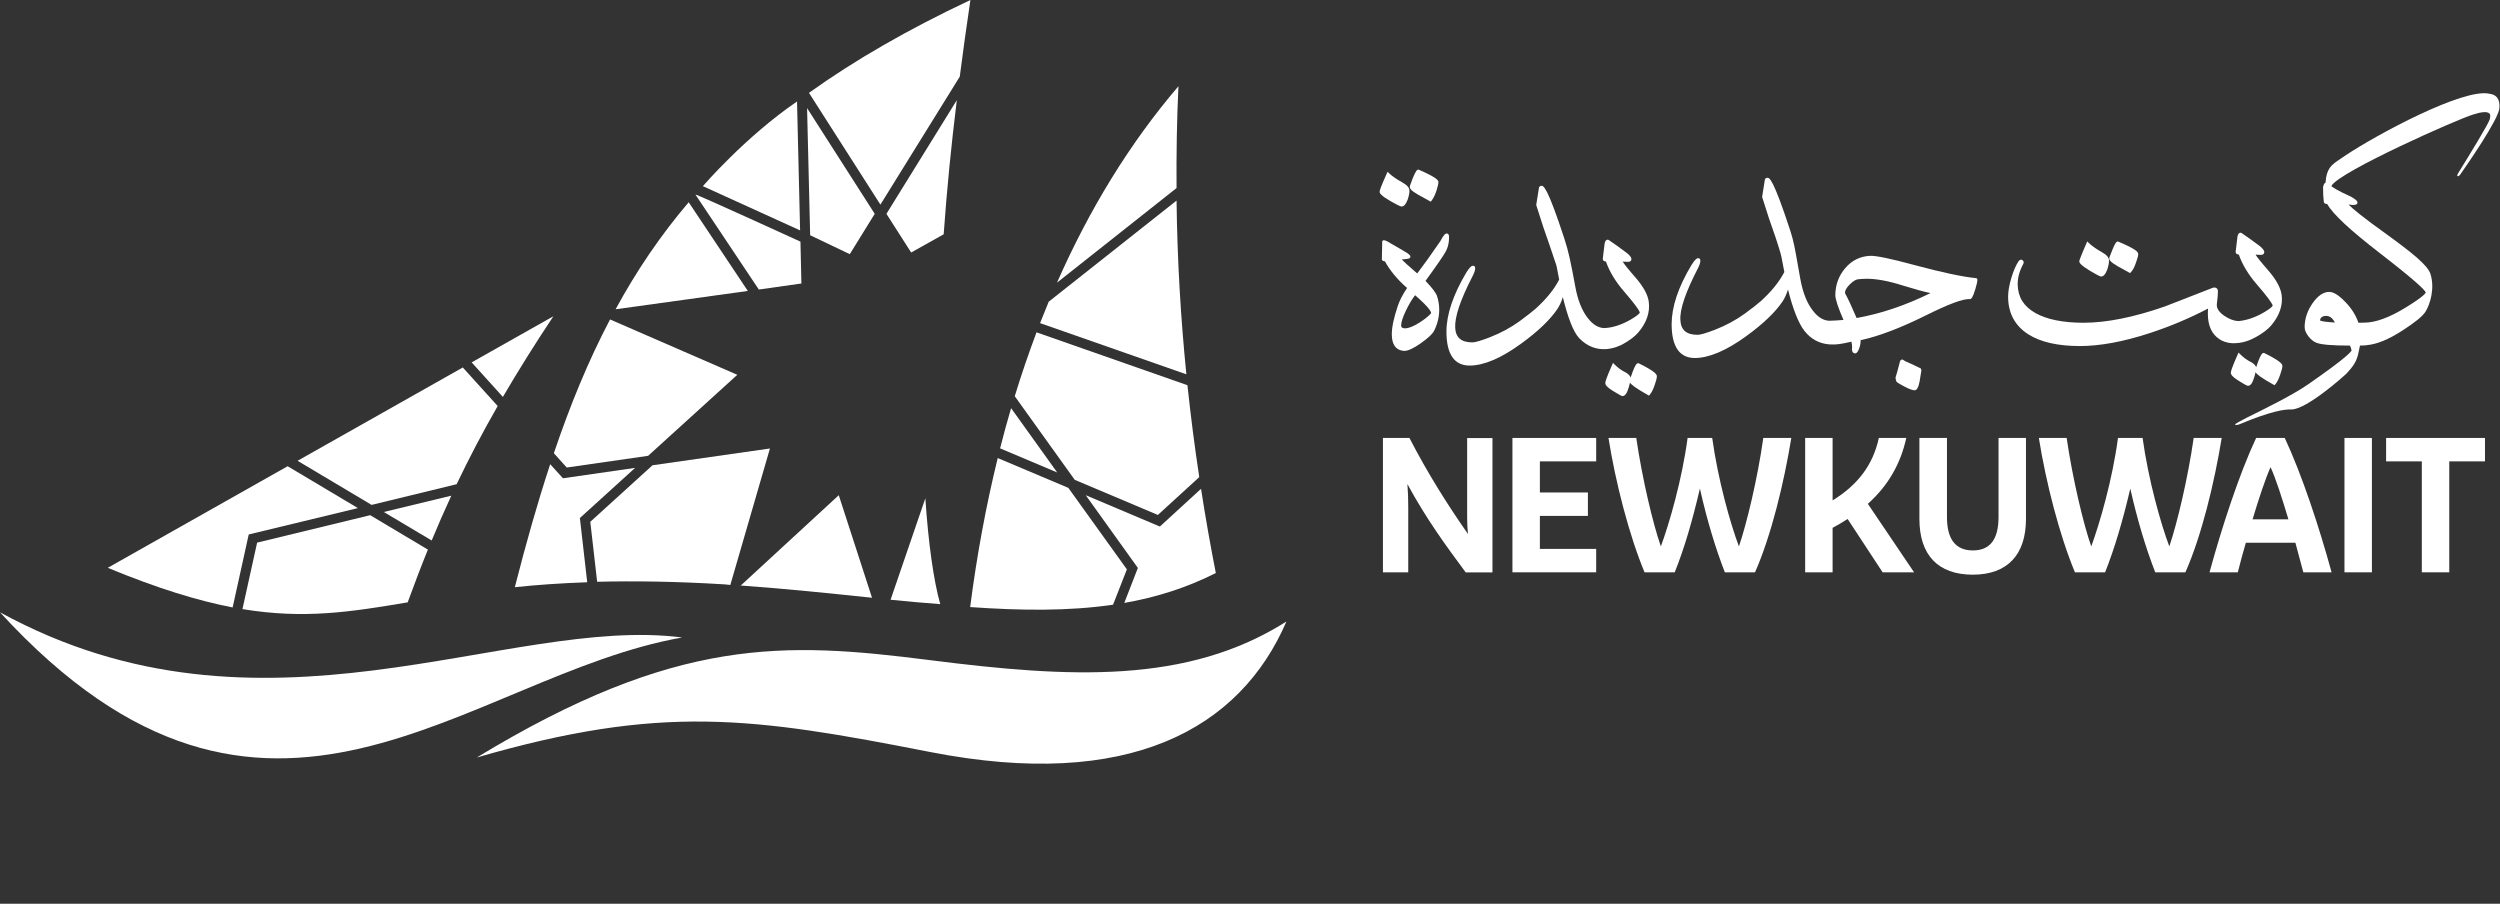 <?xml version="1.0" encoding="utf-8"?>
<!-- Generator: Adobe Illustrator 23.0.6, SVG Export Plug-In . SVG Version: 6.00 Build 0)  -->
<svg version="1.1" id="Layer_1" xmlns="http://www.w3.org/2000/svg" xmlns:xlink="http://www.w3.org/1999/xlink" x="0px" y="0px"
	 viewBox="0 0 211.38 76.41" style="enable-background:new 0 0 211.38 76.41;" xml:space="preserve">
<rect x="0" y="0" width="211.38" height="76.41" fill="#333333" stroke="none"/>
<style type="text/css">
	.st0{clip-path:url(#SVGID_2_);fill:#FFFFFF;}
</style>
<g>
	<defs>
		<rect id="SVGID_1_" width="211.38" height="76.41"/>
	</defs>
	<clipPath id="SVGID_2_">
		<use xlink:href="#SVGID_1_"  style="overflow:visible;"/>
	</clipPath>
	<path class="st0" d="M67.39,8.58c-4.4,3.01-7.96,7.16-7.96,7.16l8.22,3.74L67.39,8.58z"/>
	<path class="st0" d="M49.65,49.23l-0.62-5.43l4.67-4.24l-6.1,0.88l-1.08-1.19c-1.07,3.25-2.05,6.71-2.99,10.4
		C45.38,49.45,47.41,49.31,49.65,49.23"/>
	<polygon class="st0" points="73.96,18.08 68.24,9.14 68.5,19.89 71.85,21.49 	"/>
	<path class="st0" d="M67.76,23.97l-0.08-3.54c0,0-8.83-4.04-8.88-3.98l5.36,8.03L67.76,23.97z"/>
	<path class="st0" d="M58.23,17.1c-2.39,2.81-4.42,5.81-6.18,9.05l11.18-1.55L58.23,17.1z"/>
	<path class="st0" d="M81.15,6.48c0.28-2.17,0.58-4.33,0.9-6.48c-5.28,2.49-9.78,5.08-13.65,7.85l6.04,9.45L81.15,6.48z"/>
	<path class="st0" d="M61.75,49.46l3.35-11.54l-9.93,1.42l-5.26,4.78l0.58,5.07c3.13-0.08,6.69-0.03,10.79,0.22"/>
	<path class="st0" d="M77.04,21.35l2.75-1.54c0.27-3.82,0.65-7.6,1.11-11.34l-5.95,9.61L77.04,21.35z"/>
	<path class="st0" d="M78.24,42.13l-2.94,8.58c1.95,0.2,2.37,0.22,4.2,0.37C78.94,49.11,78.49,45.89,78.24,42.13"/>
	<path class="st0" d="M62.63,49.51c0.02,0,0.03,0,0.05,0c3.92,0.28,7.58,0.67,11.05,1.03l-2.81-8.67L62.63,49.51z"/>
	<path class="st0" d="M97.9,43.54l3.5-3.2c-0.39-2.56-0.72-5.15-1-7.77L87.64,28.1c-0.66,1.76-1.28,3.56-1.84,5.4l5.07,7.07
		L97.9,43.54z"/>
	<path class="st0" d="M94.11,51.13l1.17-2.99l-4.95-6.89l-5.97-2.52c-0.99,4.04-1.77,8.24-2.33,12.6
		C86.35,51.63,90.34,51.68,94.11,51.13"/>
	<path class="st0" d="M85.49,34.51c-0.33,1.12-0.64,2.25-0.93,3.4l4.83,2.04L85.49,34.51z"/>
	<path class="st0" d="M99.64,7.29c-4.12,4.82-7.53,10.4-10.27,16.61l10.11-8C99.46,13.08,99.5,10.21,99.64,7.29"/>
	<path class="st0" d="M98.07,44.52l-6.27-2.65l4.41,6.15l-1.15,2.96c2.68-0.47,5.25-1.27,7.74-2.53c-0.46-2.35-0.88-4.72-1.25-7.12
		L98.07,44.52z"/>
	<path class="st0" d="M87.94,27.32l12.37,4.33c-0.48-4.78-0.77-9.67-0.83-14.69l-10.81,8.55C88.42,26.11,88.18,26.71,87.94,27.32"/>
	<path class="st0" d="M36.5,45.7c0.53-1.28,1.08-2.54,1.66-3.79l-5.71,1.38L36.5,45.7z"/>
	<path class="st0" d="M21.74,45.88L20.5,51.5c5.2,0.86,9.11,0.25,13.97-0.57c0.56-1.53,1.12-3.01,1.71-4.46l-4.88-2.91L21.74,45.88z
		"/>
	<path class="st0" d="M21.03,45.19l9.23-2.23l-5.94-3.54L9.11,48.01c4.21,1.74,7.6,2.78,10.56,3.35L21.03,45.19z"/>
	<path class="st0" d="M38.61,40.94c1.04-2.18,2.18-4.36,3.47-6.61l-2.95-3.26l-13.97,7.89l6.26,3.73L38.61,40.94z"/>
	<path class="st0" d="M46.79,26.74l-6.91,3.9l2.64,2.92C43.79,31.39,45.19,29.14,46.79,26.74"/>
	<path class="st0" d="M51.65,27.04l-0.07-0.03c-0.01,0.01-0.01,0.03-0.02,0.04c-1.82,3.47-3.36,7.21-4.73,11.27l1.09,1.21l6.88-0.99
		l7.54-6.85L51.65,27.04z"/>
	<path class="st0" d="M62.59,49.56l0.05-0.04c-0.01,0-0.02,0-0.03,0L62.59,49.56z"/>
	<path class="st0" d="M108.77,52.55c-8.4,5.32-18.32,4.77-30.19,3.26c-12.23-1.55-21.38-2.02-38.27,8.24
		c15.62-4.53,23.3-3.41,38.32-0.47C95.46,66.88,104.85,61.63,108.77,52.55"/>
	<path class="st0" d="M0,51.77c22.19,12.17,42.83,0.22,57.68,2.13C39.42,57.12,22.58,76.41,0,51.77"/>
	<path class="st0" d="M118.51,17.46c0.2,0,0.36-0.19,0.51-0.58c0.1-0.29,0.15-0.55,0.15-0.75c0-0.25-0.19-0.48-0.59-0.7
		c-0.54-0.3-0.92-0.57-1.15-0.8l-0.11-0.11l-0.06,0.14c-0.54,1.2-0.61,1.46-0.61,1.55c0,0.13,0.11,0.33,0.91,0.79
		C118.37,17.46,118.46,17.46,118.51,17.46"/>
	<path class="st0" d="M119.92,16.47l1.05,0.58l0.06-0.07c0.15-0.19,0.3-0.47,0.43-0.87c0.11-0.34,0.16-0.57,0.16-0.72
		c0-0.16-0.2-0.4-1.65-1.04l-0.04-0.01c-0.1,0-0.2,0.05-0.48,0.73c-0.25,0.63-0.25,0.69-0.25,0.72
		C119.2,15.93,119.28,16.11,119.92,16.47"/>
	<path class="st0" d="M122.33,19.74c-0.11,0-0.25,0.08-0.54,0.64c-0.73,1.07-1.39,1.99-1.96,2.74c-0.79-0.68-1.15-1.01-1.31-1.18
		c0.22-0.03,0.37-0.04,0.46-0.05c0.23-0.02,0.27-0.11,0.27-0.19c0-0.09-0.05-0.2-0.64-0.53c-0.32-0.19-0.64-0.37-0.95-0.55
		c-0.58-0.37-0.67-0.32-0.72-0.29l-0.07,0.05v0.06c0,0.34-0.01,0.8-0.03,1.4c-0.02,0.08,0.01,0.13,0.04,0.17
		c0.04,0.05,0.11,0.08,0.22,0.09c0.42,0.77,1.05,1.53,1.87,2.25c-0.38,0.57-0.64,1.08-0.78,1.51c-0.34,1-0.51,1.81-0.51,2.4
		c0,0.85,0.32,1.32,0.95,1.4c0.03,0,0.06,0.01,0.09,0.01c0.33,0,0.79-0.21,1.4-0.64c0.62-0.44,0.99-0.78,1.13-1.05
		c0.29-0.57,0.44-1.18,0.44-1.8c0-0.38-0.06-0.76-0.18-1.13c-0.09-0.28-0.41-0.71-0.98-1.3c0.99-1.36,1.57-2.21,1.73-2.52
		c0.17-0.33,0.26-0.71,0.26-1.12C122.53,20.03,122.53,19.74,122.33,19.74 M121,26.46c0,0.02,0,0.03-0.01,0.04
		c-0.21,0.24-0.54,0.5-0.96,0.77c-0.51,0.32-0.92,0.49-1.22,0.49c-0.3,0-0.34-0.13-0.34-0.26c0-0.27,0.14-0.69,0.41-1.25
		c0.25-0.52,0.51-0.96,0.77-1.29C120.82,25.98,121,26.34,121,26.46"/>
	<path class="st0" d="M137.25,29.08L137.25,29.08c0.57-0.32,1-0.65,1.28-0.98c0.69-0.82,0.99-1.68,0.88-2.56
		c-0.07-0.6-0.45-1.29-1.11-2.06c-0.66-0.75-0.97-1.15-1.1-1.36c0.13,0.01,0.28,0.02,0.44,0.02c0.27,0,0.3-0.16,0.3-0.23
		c0-0.13-0.11-0.29-0.35-0.49c-0.58-0.44-1.09-0.81-1.5-1.08c-0.1-0.09-0.18-0.08-0.23-0.06c-0.12,0.04-0.17,0.21-0.19,0.34
		c-0.07,0.52-0.11,0.94-0.15,1.25c-0.01,0.06,0.01,0.11,0.05,0.16c0.05,0.05,0.12,0.08,0.22,0.09c0.29,0.84,0.81,1.7,1.54,2.54
		c0.76,0.88,1.21,1.47,1.32,1.75c0,0.01,0.02,0.17-0.93,0.7c-0.72,0.39-1.43,0.61-2.1,0.63c-0.48-0.02-0.94-0.3-1.34-0.81
		c-0.51-0.63-0.88-1.54-1.09-2.72c-0.38-2.05-0.56-2.93-0.91-4c-1.47-4.5-1.78-4.5-1.95-4.5c-0.05,0-0.13,0.02-0.2,0.12l-0.24,1.51
		l0.01,0.02c0.38,1.24,0.77,2.4,1.14,3.43c0.2,0.6,0.33,0.97,0.41,1.22c0.12,0.34,0.15,0.43,0.17,0.53l0.21,1.1
		c-0.42,0.83-1.1,1.66-2,2.47c-0.28,0.25-0.74,0.6-1.36,1.06c-0.73,0.53-1.58,0.99-2.53,1.36c-0.73,0.28-1.22,0.42-1.44,0.42
		c-0.94,0-1.42-0.4-1.46-1.24c-0.05-0.91,0.44-2.37,1.47-4.36c0.15-0.29,0.22-0.51,0.22-0.67c0-0.16-0.09-0.21-0.18-0.21
		c-0.11,0-0.26,0.07-0.58,0.59c-1.1,1.85-1.67,3.53-1.67,4.98c0,1.9,0.66,2.87,1.96,2.87c1.19,0,2.66-0.62,4.35-1.85
		c1.45-1.05,2.48-2.05,3.08-2.95c0.18-0.27,0.33-0.6,0.45-0.99c0.44,1.79,0.89,2.93,1.37,3.46C135,30.14,136.75,29.36,137.25,29.08"
		/>
	<path class="st0" d="M138.56,30.72l-0.05-0.01c-0.12,0-0.24,0.12-0.48,0.76c-0.08,0.21-0.13,0.35-0.16,0.46
		c-0.01-0.04-0.02-0.07-0.03-0.09c-0.09-0.16-0.26-0.29-0.5-0.41c-0.28-0.14-0.57-0.36-0.85-0.64l-0.11-0.11l-0.06,0.14
		c-0.53,1.2-0.59,1.47-0.59,1.57c0,0.12,0.08,0.32,0.71,0.7c0.58,0.36,0.69,0.4,0.75,0.4c0.21,0,0.38-0.24,0.53-0.76
		c0.04-0.15,0.08-0.28,0.1-0.38c0.08,0.14,0.38,0.41,1.53,1.06l0.07,0.04l0.06-0.06c0.16-0.18,0.3-0.46,0.43-0.85
		c0.12-0.34,0.18-0.57,0.18-0.72C140.1,31.65,139.92,31.39,138.56,30.72"/>
	<path class="st0" d="M167.17,23.58l-0.03-0.05l-0.05-0.01c-1.18-0.12-2.92-0.49-5.18-1.1c-2.06-0.56-3.3-0.81-3.79-0.79
		c-0.84,0.04-1.55,0.39-2.1,1.04c-0.55,0.64-0.83,1.41-0.84,2.27c0,0.34,0.22,1.03,0.69,2.11c-0.44,0.04-0.84,0.06-1.19,0.07
		c-0.49-0.01-0.96-0.29-1.37-0.82c-0.51-0.63-0.88-1.54-1.09-2.72c-0.09-0.49-0.16-0.91-0.23-1.29c-0.21-1.21-0.34-1.93-0.61-2.76
		c-1.47-4.5-1.78-4.5-1.95-4.5c-0.05,0-0.13,0.02-0.2,0.12l-0.24,1.51l0.01,0.02c0.38,1.24,0.77,2.4,1.14,3.43
		c0.43,1.3,0.48,1.57,0.51,1.74l0.22,1.15c-0.43,0.83-1.1,1.66-2,2.47c-0.28,0.25-0.74,0.61-1.36,1.06
		c-0.73,0.53-1.58,0.99-2.53,1.36c-0.73,0.28-1.22,0.42-1.44,0.42c-0.94,0-1.42-0.4-1.46-1.24c-0.06-0.91,0.44-2.37,1.47-4.36
		c0.15-0.29,0.22-0.51,0.22-0.67c0-0.16-0.1-0.21-0.18-0.21c-0.11,0-0.26,0.07-0.58,0.59c-1.11,1.85-1.67,3.53-1.67,4.98
		c0,1.9,0.66,2.87,1.96,2.87c1.19,0,2.66-0.62,4.35-1.85c1.45-1.05,2.48-2.05,3.08-2.95c0.18-0.27,0.32-0.6,0.45-0.99
		c0.4,1.61,0.88,2.83,1.36,3.46c1.22,1.6,2.97,1.19,3.81,0.99c0.07-0.02,0.13-0.03,0.19-0.04c0.04,0.18,0.06,0.33,0.06,0.47
		c-0.03,0.22,0,0.36,0.07,0.44c0.04,0.05,0.11,0.08,0.18,0.08c0.15,0,0.24-0.18,0.27-0.24c0.14-0.29,0.21-0.59,0.2-0.88
		c1.52-0.32,3.38-1.03,5.55-2.11c1.87-0.93,3.11-1.4,3.67-1.36c0.14,0.01,0.26-0.12,0.48-0.85
		C167.24,23.69,167.2,23.63,167.17,23.58 M163.23,24.78c-2.13,1.05-4.23,1.75-6.25,2.11c-0.41-0.96-0.74-1.67-0.97-2.08
		c-0.01-0.01-0.01-0.03-0.01-0.07c0-0.19,0.13-0.42,0.4-0.69c0.27-0.27,0.51-0.42,0.72-0.44c0.24-0.02,0.48-0.04,0.72-0.04
		c0.83,0,1.85,0.19,3.01,0.56C161.92,24.46,162.72,24.68,163.23,24.78"/>
	<path class="st0" d="M162.19,31.05c-0.49-0.24-0.85-0.41-1.08-0.5l-0.21-0.13l-0.04-0.02c-0.13-0.02-0.22,0.09-0.25,0.3
		c-0.13,0.52-0.24,0.92-0.33,1.19l-0.01,0.02l0,0.02c0.02,0.17,0.04,0.27,0.08,0.33c0.03,0.05,0.1,0.12,0.65,0.41
		c0.43,0.23,0.71,0.33,0.88,0.33c0.18,0,0.32-0.22,0.42-0.71c0.04-0.27,0.09-0.54,0.13-0.8c0.02-0.08,0.07-0.3-0.08-0.37
		C162.3,31.09,162.25,31.07,162.19,31.05"/>
	<path class="st0" d="M176.72,22.9L176.72,22.9c0.81,0.48,0.89,0.48,0.93,0.48c0.21,0,0.37-0.19,0.52-0.58
		c0.1-0.3,0.15-0.56,0.15-0.77c0-0.25-0.19-0.48-0.59-0.7c-0.53-0.3-0.91-0.58-1.14-0.81l-0.11-0.11l-0.06,0.14
		c-0.61,1.41-0.61,1.5-0.61,1.54C175.81,22.22,175.92,22.42,176.72,22.9"/>
	<path class="st0" d="M179.07,22.52L179.07,22.52c0.32,0.18,0.64,0.36,0.96,0.53l0.07,0.04l0.05-0.05c0.18-0.18,0.33-0.46,0.46-0.86
		c0.12-0.33,0.18-0.55,0.18-0.7c0-0.18-0.2-0.42-1.68-1.05l-0.04-0.01c-0.11,0-0.23,0.11-0.46,0.69c-0.27,0.65-0.27,0.71-0.27,0.74
		C178.34,21.98,178.43,22.15,179.07,22.52"/>
	<path class="st0" d="M191.45,29.85l-0.05-0.01c-0.12,0-0.24,0.12-0.48,0.76c-0.08,0.21-0.13,0.35-0.16,0.46
		c-0.01-0.04-0.02-0.07-0.03-0.09c-0.09-0.16-0.26-0.29-0.5-0.41c-0.28-0.14-0.57-0.36-0.85-0.64l-0.11-0.11l-0.06,0.14
		c-0.53,1.2-0.59,1.47-0.59,1.57c0,0.12,0.08,0.32,0.71,0.7c0.58,0.37,0.69,0.4,0.75,0.4c0.21,0,0.38-0.24,0.53-0.76
		c0.05-0.16,0.08-0.28,0.1-0.39c0.09,0.16,0.43,0.45,1.53,1.06l0.07,0.04l0.06-0.06c0.16-0.18,0.3-0.46,0.43-0.85
		c0.12-0.34,0.18-0.57,0.18-0.72C192.99,30.78,192.8,30.52,191.45,29.85"/>
	<path class="st0" d="M190.76,28.49c0.57-0.32,1-0.65,1.28-0.98c0.69-0.82,0.99-1.68,0.88-2.56c-0.08-0.6-0.45-1.29-1.11-2.06
		c-0.66-0.75-0.97-1.15-1.1-1.36c0.13,0.01,0.28,0.02,0.44,0.02c0.27,0,0.3-0.16,0.3-0.23c0-0.13-0.11-0.29-0.35-0.49
		c-0.58-0.44-1.09-0.8-1.5-1.08c-0.1-0.09-0.18-0.08-0.23-0.06c-0.12,0.04-0.17,0.21-0.19,0.34c-0.07,0.52-0.11,0.94-0.15,1.25
		c-0.01,0.06,0.01,0.11,0.05,0.16c0.05,0.05,0.12,0.08,0.22,0.09c0.29,0.84,0.81,1.7,1.54,2.54c0.76,0.88,1.21,1.47,1.32,1.75
		c0,0.01,0.02,0.17-0.93,0.7c-0.68,0.37-1.36,0.58-1.98,0.63c-0.37-0.02-0.77-0.17-1.17-0.44c-0.47-0.32-0.68-0.66-0.64-1
		c0.06-0.48,0.09-0.85,0.09-1.08c0-0.11-0.03-0.19-0.1-0.25c-0.07-0.06-0.16-0.08-0.3-0.06l-4.08,1.59
		c-2.61,0.91-4.92,1.38-6.88,1.38c-1.74,0-3.11-0.28-4.07-0.82c-0.99-0.56-1.48-1.35-1.5-2.41c-0.01-0.57,0.15-1.14,0.46-1.72
		c0.11-0.19,0-0.3-0.05-0.34c-0.07-0.05-0.13-0.05-0.16-0.04c-0.06,0.01-0.12,0.05-0.17,0.12c-0.23,0.34-0.44,0.83-0.62,1.43
		c-0.18,0.61-0.27,1.14-0.27,1.57c0,1.39,0.58,2.47,1.71,3.19c1.04,0.66,2.51,0.99,4.36,0.99c1.68,0,3.66-0.36,5.86-1.08
		c1.73-0.56,3.41-1.27,4.98-2.09c-0.02,0.15-0.02,0.3-0.02,0.45c0,0.99,0.33,1.72,0.98,2.14c0.2,0.14,0.56,0.31,1.08,0.34
		C189.62,29.05,190.29,28.75,190.76,28.49"/>
	<path class="st0" d="M210.5,7.93c-2.15-0.53-9.56,3.45-12.26,5.26c-0.15,0.11-0.29,0.2-0.42,0.29c-0.67,0.45-1.12,0.75-1.19,1.97
		c0,0,0,0-0.01,0c-0.09,0.03-0.15,0.14-0.2,0.37c0,0.51,0.02,0.93,0.06,1.21c0,0.08,0.04,0.21,0.29,0.22
		c0.48,0.86,1.95,2.22,4.46,4.16c3.04,2.35,3.78,3.1,3.87,3.31c0,0.04-0.08,0.3-1.74,1.31c-1.36,0.83-2.52,1.25-3.46,1.25l0,0
		c-0.15,0-0.31,0.01-0.49,0.01c-0.21-0.62-0.58-1.22-1.12-1.77c-0.55-0.57-0.99-0.84-1.35-0.84c-0.49,0-0.96,0.32-1.41,0.96
		c-0.43,0.62-0.66,1.29-0.67,2c0,0.27,0.12,0.55,0.34,0.82c0.19,0.24,0.4,0.41,0.63,0.51c0.39,0.17,1.34,0.25,2.87,0.25
		c0.05,0.12,0.1,0.26,0.13,0.41c-0.03,0.09-0.37,0.58-3.68,2.87c-1.43,0.99-3.89,2.17-5.21,2.83c-0.61,0.31-0.82,0.45-0.89,0.49
		c-0.17,0.11,0.02,0.17,0.31,0.05c2.57-1.08,3.78-1.27,4.34-1.25c0.01,0,0.03,0,0.04,0c1.32,0,4.51-2.89,4.65-3.02
		c0.58-0.64,0.89-1.02,1.05-1.9c0.04-0.21,0.08-0.38,0.1-0.48c0.17,0,0.59-0.03,0.59-0.03v-0.01c0.84-0.07,1.84-0.48,3.01-1.24
		c1.06-0.68,1.69-1.2,1.93-1.57c0.39-0.61,0.82-1.97,0.43-3.21c-0.23-0.73-1.57-1.8-3.65-3.31c-2.11-1.51-2.97-2.23-3.28-2.56
		c0.14,0.02,0.25,0.03,0.32,0.04c0.2,0.01,0.32-0.02,0.39-0.08c0.03-0.03,0.05-0.08,0.05-0.12c0-0.11-0.09-0.24-0.55-0.5
		c-0.25-0.12-0.5-0.24-0.74-0.35c-0.37-0.18-0.68-0.36-0.92-0.54c0.01-0.01,0.01-0.03,0.02-0.04c0.69-1.2,10.7-5.65,11.98-6.02
		c0.7-0.23,1.18-0.26,1.36-0.09c0.1,0.1,0.1,0.27,0.02,0.53c-0.13,0.41-1.73,3.03-2.62,4.46c-0.02,0.04-0.16,0.24-0.1,0.3
		c0.08,0.08,0.23-0.1,0.25-0.14c0.42-0.6,3.3-4.72,3.3-5.63C211.38,8.4,211.1,8,210.5,7.93 M196.17,27.1c0-0.13,0.05-0.22,0.13-0.28
		c0.1-0.08,0.24-0.12,0.41-0.11c0.24,0.01,0.43,0.13,0.58,0.35c0.05,0.08,0.1,0.15,0.14,0.21C196.55,27.22,196.26,27.15,196.17,27.1
		"/>
	<path class="st0" d="M116.93,48.39V37.03h2.24c1.56,3.02,3.23,5.66,4.95,8.12c-0.05-0.44-0.07-0.91-0.07-1.41v-6.7h2.14v11.36
		h-2.26c-1.73-2.34-3.31-4.49-4.93-7.47c0.05,0.63,0.07,1.28,0.07,1.93v5.53H116.93z"/>
	<polygon class="st0" points="134.96,48.39 127.88,48.39 127.88,37.03 134.96,37.03 134.96,39.01 130.2,39.01 130.2,41.64 
		134.26,41.64 134.26,43.62 130.2,43.62 130.2,46.41 134.96,46.41 	"/>
	<path class="st0" d="M149.09,37.03h2.37c-0.62,3.78-1.69,8.24-3.07,11.36h-2.55c-0.79-2.03-1.51-4.41-2.11-7.08
		c-0.62,2.66-1.31,5.05-2.13,7.08h-2.55c-1.3-3.12-2.45-7.58-3.05-11.36h2.35c0.5,3.42,1.41,7.27,2.08,9.17
		c0.7-1.9,1.79-5.63,2.26-9.17h2.08c0.49,3.54,1.54,7.27,2.26,9.17C147.68,44.3,148.61,40.46,149.09,37.03"/>
	<path class="st0" d="M156.22,43.88c-0.39,0.26-0.81,0.5-1.27,0.75v3.76h-2.32V37.03h2.32v5.28c2.16-1.33,3.42-3.02,3.91-5.28h2.32
		c-0.47,2.14-1.49,3.99-3.25,5.57l3.91,5.79h-2.66L156.22,43.88z"/>
	<path class="st0" d="M162.3,37.03h2.32v6.69c0,1.85,0.71,2.82,2.19,2.82s2.17-0.97,2.17-2.82v-6.69h2.32v6.85
		c0,3.03-1.57,4.71-4.5,4.71c-2.94,0-4.51-1.67-4.51-4.71V37.03z"/>
	<path class="st0" d="M185.48,37.03h2.37c-0.62,3.78-1.69,8.24-3.07,11.36h-2.55c-0.79-2.03-1.51-4.41-2.11-7.08
		c-0.62,2.66-1.32,5.05-2.13,7.08h-2.55c-1.3-3.12-2.45-7.58-3.05-11.36h2.35c0.5,3.42,1.41,7.27,2.08,9.17
		c0.7-1.9,1.79-5.63,2.26-9.17h2.08c0.49,3.54,1.54,7.27,2.26,9.17C184.07,44.3,184.99,40.46,185.48,37.03"/>
	<path class="st0" d="M194.08,45.89h-4.19c-0.24,0.83-0.47,1.67-0.68,2.5h-2.39c1.04-3.8,2.5-8.29,3.94-11.36h2.42
		c1.44,3.07,2.92,7.55,3.96,11.36h-2.39C194.53,47.56,194.31,46.72,194.08,45.89 M190.46,43.91h3.03c-0.55-1.83-1.07-3.46-1.51-4.41
		C191.55,40.46,191.01,42.08,190.46,43.91"/>
	<rect x="198.23" y="37.03" class="st0" width="2.32" height="11.36"/>
	<polygon class="st0" points="207.09,39.01 207.09,48.39 204.77,48.39 204.77,39.01 201.75,39.01 201.75,37.03 210.11,37.03 
		210.11,39.01 	"/>
</g>
</svg>
